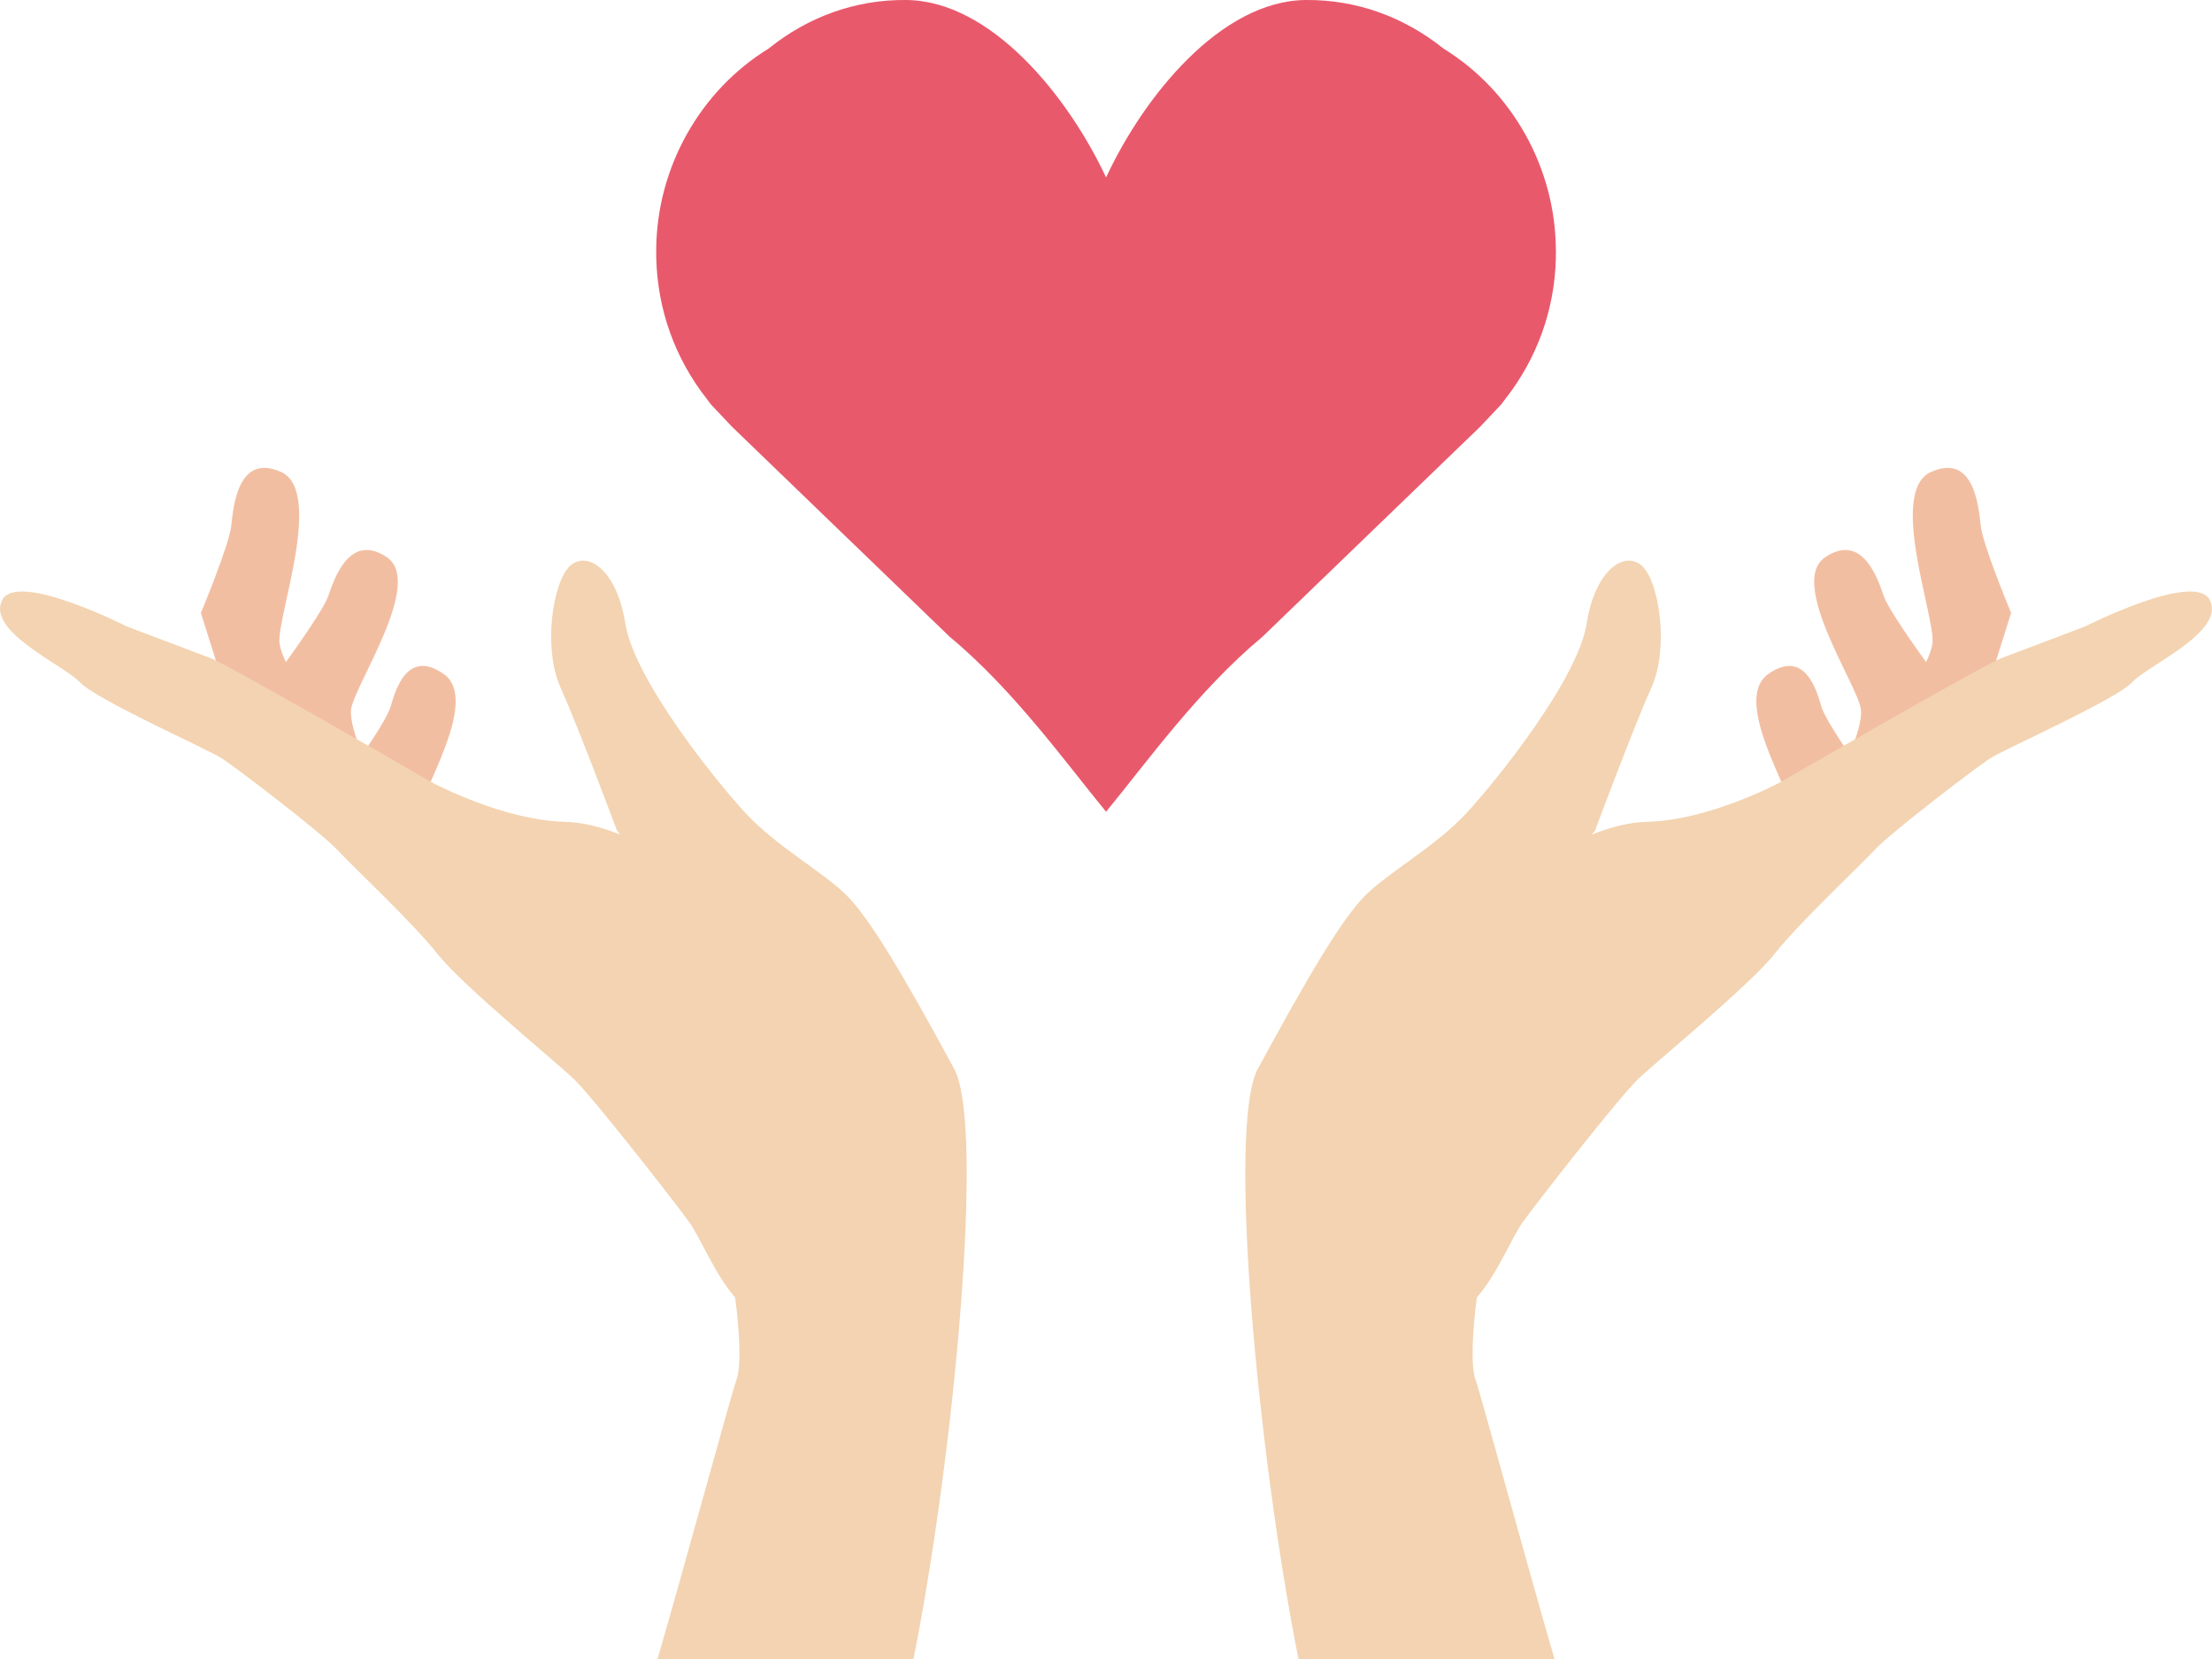 <?xml version="1.0" encoding="UTF-8"?>
<svg id="_レイヤー_2" data-name="レイヤー 2" xmlns="http://www.w3.org/2000/svg" viewBox="0 0 320 240">
  <defs>
    <style>
      .cls-1 {
        fill: #f3d3b1;
      }

      .cls-2 {
        fill: #e9596c;
      }

      .cls-3 {
        fill: #f2bea2;
      }
    </style>
  </defs>
  <g id="_レイヤー_1-2" data-name="レイヤー 1">
    <g>
      <g>
        <g>
          <path class="cls-3" d="m40.65,68.27c6.22,2.78-.57,20.91-.22,24.67.07.78.42,1.77.93,2.84,1.55-2.15,5.43-7.6,6.11-9.52.84-2.41,3.06-9.3,8.49-5.65,5.43,3.65-4.75,18.58-5.17,22.01-.19,1.53.66,4.11,1.65,6.51,1.55-2.27,3.66-5.52,4.06-6.88.65-2.2,2.32-8.49,7.68-4.75,5.36,3.73-3.35,17.04-3.54,20.21-.19,3.17,4.88,11.67,4.88,11.67l1.83,10.58-34.56-39.46-3.73-11.83s4.09-9.8,4.39-12.57c.3-2.76.96-10.61,7.18-7.83Z"/>
          <path class="cls-1" d="m138.01,154.58c-6.9-12.73-12.06-21.61-15.54-25.06-3.49-3.45-10.12-7.03-14.66-11.94-4.53-4.91-16.09-19.41-17.34-27.34-1.25-7.93-5.56-10.63-8.02-8.36-2.46,2.26-3.95,11.82-1.35,17.6,2.6,5.78,8.15,20.66,8.15,20.66,0,0,.18.22.49.6-2.61-1.04-5.38-1.79-8.01-1.85-8.98-.21-19.17-5.66-19.17-5.66,0,0-29.28-16.95-32.08-18.01-2.8-1.06-12.12-4.59-12.12-4.59,0,0-15.88-8.06-18.04-3.83-2.34,4.56,8.98,9.45,11.25,11.91,2.27,2.46,18.22,9.57,20.38,10.91,2.15,1.35,14.54,10.84,16.81,13.29,2.27,2.45,10.93,10.53,14.53,15.09,3.6,4.56,17.04,15.51,19.77,18.14,2.73,2.63,14.58,17.77,16.67,20.69,1.56,2.18,3.7,7.55,6.62,10.86.68,5.16.88,10.11.18,11.95-.64,1.68-7.46,26.81-11.41,40.36h37.03c5.75-28.77,10.41-77.04,5.87-85.42Z"/>
        </g>
        <g>
          <path class="cls-3" d="m279.35,68.27c-6.22,2.78.57,20.91.22,24.67-.07.78-.42,1.77-.93,2.84-1.55-2.15-5.43-7.6-6.11-9.52-.84-2.41-3.06-9.3-8.49-5.65-5.43,3.65,4.75,18.58,5.17,22.01.19,1.53-.66,4.11-1.65,6.51-1.55-2.27-3.66-5.52-4.06-6.88-.65-2.2-2.32-8.49-7.68-4.75-5.36,3.73,3.35,17.04,3.54,20.21.19,3.17-4.88,11.67-4.88,11.67l-1.83,10.58,34.56-39.46,3.73-11.83s-4.09-9.8-4.39-12.57c-.3-2.76-.96-10.61-7.18-7.83Z"/>
          <path class="cls-1" d="m181.99,154.58c6.9-12.73,12.06-21.61,15.54-25.06,3.49-3.45,10.12-7.03,14.66-11.94,4.53-4.91,16.09-19.41,17.34-27.34,1.25-7.93,5.56-10.63,8.02-8.36,2.46,2.26,3.95,11.82,1.35,17.6-2.61,5.78-8.15,20.66-8.15,20.66,0,0-.18.22-.49.6,2.61-1.04,5.38-1.79,8.01-1.85,8.98-.21,19.17-5.66,19.17-5.66,0,0,29.28-16.95,32.08-18.01,2.8-1.06,12.12-4.59,12.12-4.59,0,0,15.88-8.06,18.04-3.83,2.34,4.56-8.98,9.45-11.25,11.91-2.27,2.46-18.22,9.57-20.38,10.91-2.15,1.35-14.54,10.84-16.81,13.29-2.27,2.45-10.93,10.53-14.53,15.09-3.6,4.56-17.04,15.51-19.77,18.14-2.73,2.63-14.58,17.77-16.67,20.69-1.56,2.18-3.7,7.55-6.62,10.86-.68,5.16-.88,10.11-.18,11.95.64,1.68,7.46,26.81,11.41,40.36h-37.03c-5.75-28.77-10.41-77.04-5.87-85.42Z"/>
        </g>
      </g>
      <path class="cls-2" d="m225.08,36.1c-.08-11.82-6.3-22.93-16.24-29.06C203.03,2.38,196.15-.06,188.93,0c-12.36.09-23.52,14.04-28.92,25.67C154.59,14.05,143.43.09,131.08,0c-7.23-.07-14.11,2.37-19.91,7.04-9.94,6.12-16.16,17.24-16.24,29.06-.08,7.39,2.14,14.45,6.43,20.43.02.02.03.04.05.07,0,0,1.36,1.8,1.45,1.92l3.03,3.21,31.53,30.42c9.22,7.63,16.95,18.43,22.59,25.28,5.64-6.85,13.38-17.65,22.6-25.29l31.52-30.41,3.03-3.21c.09-.12,1.45-1.92,1.45-1.92.02-.02.03-.04.05-.07,4.29-5.98,6.51-13.04,6.43-20.43Z"/>
    </g>
  </g>
</svg>